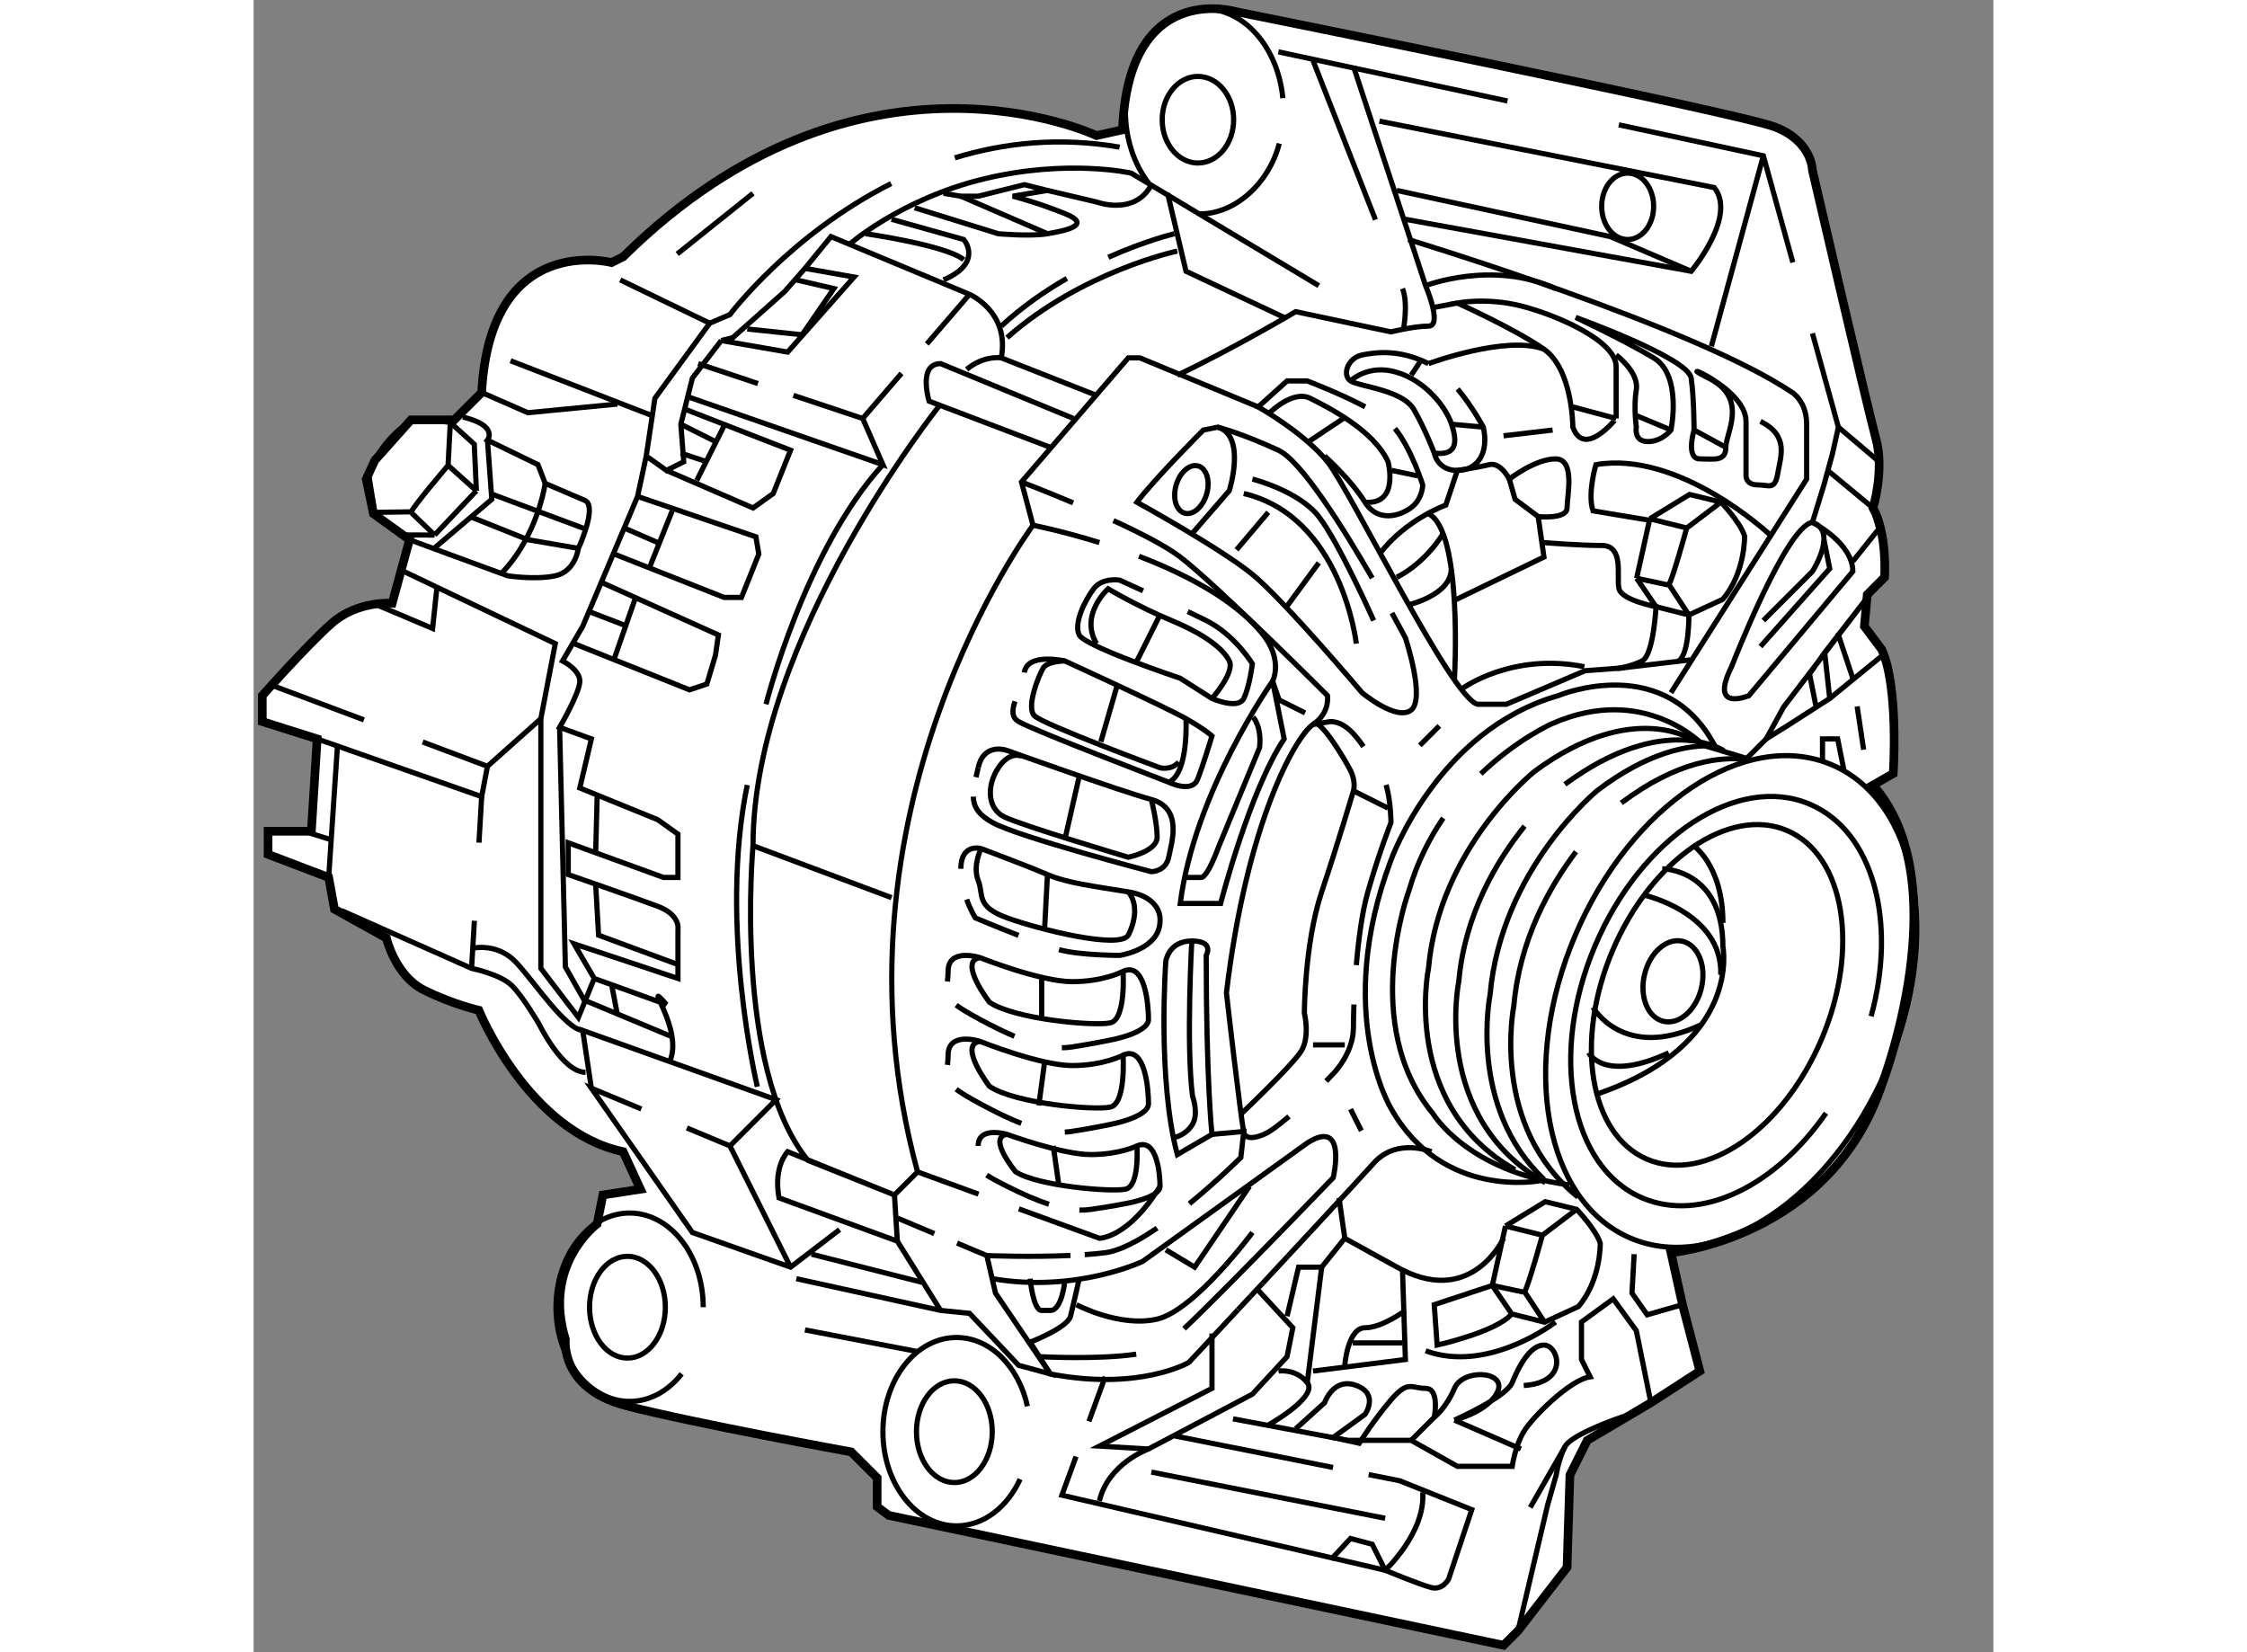 <?xml version="1.0" encoding="utf-8"?>
<!-- Generator: Adobe Illustrator 15.1.0, SVG Export Plug-In . SVG Version: 6.00 Build 0)  -->
<!DOCTYPE svg PUBLIC "-//W3C//DTD SVG 1.1//EN" "http://www.w3.org/Graphics/SVG/1.1/DTD/svg11.dtd">
<svg version="1.1" xmlns="http://www.w3.org/2000/svg" xmlns:xlink="http://www.w3.org/1999/xlink" x="0px" y="0px" width="244.8px"
	 height="180px" viewBox="81.667 43.338 100.448 95.395" enable-background="new 0 0 244.8 180" xml:space="preserve">
	
<rect x="81.667" y="43.338" width="100.448" height="95.395" fill="#808080" stroke="none"/>
	
<g><path fill="#FFFFFF" stroke="#000000" stroke-width="0.5" d="M175.167,88.667L176.334,88c0,0,0.333-5-0.667-7.167l-1-1.333
			l0.167-1.833l1-1c0,0,0.166-2.5-0.667-4c0,0,0.667-2.167,0.167-4s-3.667-15.5-3.667-15.5s-0.001-1.667-2.167-2.5
			S138.334,44,138.334,44s-6.166-1.833-6.5,6.833l-1.5,0.333c0,0-13.667-6.5-27.334,7l-0.667,0.333c0,0-7-1.833-7.5,7.5
			l-1.583,1.583h-2.5l-2.083,2.333L88.167,71l0.417,2l2.083,1.5l-1,3.667c0,0-2-0.166-3.5,1.167s-4,4.167-4,4.167V85l3.167,1
			L85,91.333h-2.5v1.334L86,94l0.333,1.833l3,1.667c0,0,0.5,2.167,2.167,3s3.167,1.167,3.167,1.167s2.833,6.999,8.333,8.166l1,2.167
			l-2.167,0.333L101.5,114c0,0-3.166,2.334-1.833,6.667c0,0-0.333,2.833,3.5,3.833s13,2.667,13,2.667l1.5,1.5v1.666l0.667,0.5
			l35.5,7.5l0.833-0.833l2.833-3.667l0.167-5.333l1-2l3.667-2.167l2.833-1.833l-1-3.833l-0.667-3c0,0,9.167-0.834,12.167-9.667
			C175.667,106,180.167,94.333,175.167,88.667z"></path><path fill="none" stroke="#000000" stroke-width="0.3" d="M129.343,113.206c0.228,0.005,0.445-0.009,0.657-0.039
			c1.167-0.167,2-0.334,2-0.334s2-0.334,2-1s-0.166-2.833-1.333-2.333c0,0-1.001,0.5-2.667,0.5s-4.833-1.167-4.833-1.167
			s-1.667-0.5-1.667,0.667"></path><path fill="none" stroke="#000000" stroke-width="0.3" d="M123.99,111.187c0.264,0.173,0.641,0.379,1.177,0.646
			c0.954,0.478,1.741,0.815,2.418,1.036"></path><path fill="none" stroke="#000000" stroke-width="0.3" d="M132.667,109.5c0,0,0.166,2.333-0.667,2.5s-5-0.167-6.333-1
			c0,0-1.667-2.001-0.5-2.167"></path><path fill="none" stroke="#000000" stroke-width="0.3" d="M128.5,108.702c0.146-0.007,0.287-0.021,0.427-0.043
			c1.285-0.2,2.203-0.4,2.203-0.4s2.204-0.401,2.204-1.2s-0.183-3.397-1.469-2.798c0,0-1.104,0.6-2.938,0.6
			c-1.836,0-5.326-1.399-5.326-1.399s-1.837-0.6-1.837,0.8c0,0.218-0.018,0.401-0.038,0.562"></path><path fill="none" stroke="#000000" stroke-width="0.3" d="M122.229,106.228c0.292,0.219,0.729,0.481,1.372,0.831
			c0.925,0.503,1.706,0.877,2.388,1.141"></path><path fill="none" stroke="#000000" stroke-width="0.3" d="M131.865,104.261c0,0,0.183,2.798-0.735,2.998
			c-0.918,0.201-5.509-0.2-6.978-1.199c0,0-1.837-2.399-0.552-2.599"></path><path fill="none" stroke="#000000" stroke-width="0.3" d="M128.333,103.834c0.204-0.002,0.401-0.019,0.594-0.049
			c1.285-0.199,2.203-0.396,2.203-0.396s2.204-0.399,2.204-1.192s-0.183-3.371-1.469-2.776c0,0-1.104,0.596-2.938,0.596
			c-1.836,0-5.326-1.389-5.326-1.389s-1.837-0.595-1.837,0.793c0,0.229-0.02,0.421-0.042,0.587"></path><path fill="none" stroke="#000000" stroke-width="0.3" d="M122.229,101.372c0.292,0.217,0.729,0.478,1.371,0.824
			c0.751,0.406,1.409,0.728,1.995,0.975"></path><path fill="none" stroke="#000000" stroke-width="0.3" d="M131.865,99.42c0,0,0.183,2.776-0.735,2.976
			c-0.918,0.2-5.509-0.199-6.978-1.19c0,0-1.837-2.381-0.552-2.578"></path><path fill="none" stroke="#000000" stroke-width="0.3" d="M128.167,98.167c1.167,0.333,3.5,0.333,3.5,0.333s2.333-0.333,2.333-2
			c0,0,0.167-1.334-1.833-1.667s-3.501-0.5-4.667-1s-3.833-1.5-3.833-1.5S122.5,92,122.5,93.5"></path><path fill="none" stroke="#000000" stroke-width="0.3" d="M122.836,95.269c0.232,0.64,0.498,1.064,0.498,1.064
			s1.196,0.51,2.496,1.013"></path><path fill="none" stroke="#000000" stroke-width="0.3" d="M123.667,92.333c0,0-0.501,1.001-0.167,1.834s-0.166,1.499,1.667,2.166
			s6.5,1.833,7,1c0,0,0.833-1.5,0-2.5"></path><path fill="none" stroke="#000000" stroke-width="0.3" d="M123.217,89.333c0.017,0.576,0.285,1.039,1.117,1.501
			c1.5,0.833,9.166,2.833,9.166,2.833s0.833-0.001,1-0.834s0.833-2.833-1-3.333s-8.333-2.833-8.333-2.833s-1.334-0.5-1.667,1"></path><path fill="none" stroke="#000000" stroke-width="0.3" d="M123.5,87.667c-0.043,0.192-0.086,0.374-0.125,0.546"></path><path fill="none" stroke="#000000" stroke-width="0.3" d="M126,87c0,0-0.666-0.333-1.333,0.667S124,90,125,90.5
			s7.167,2.333,7.167,2.333s1.667-0.333,1.667-1.166c0-0.833-0.334-2.167-0.334-2.167"></path><path fill="none" stroke="#000000" stroke-width="0.3" d="M125.625,83.833c-0.166,0.5-0.208,0.917,0.209,1.167
			c0.833,0.5,8.666,3.5,8.666,3.5s1.334,0.667,1.667-0.167s0.833-2.5,0.833-2.5s-0.334-0.333-1.5-1s-7-3.333-7-3.333
			s-2.166-0.5-2.333,0.667"></path><path fill="none" stroke="#000000" stroke-width="0.3" d="M133.021,77.449c-0.785-0.359-1.354-0.616-1.354-0.616s-1-0.167-1.5,0.5
			s-1.166,2-0.833,2.667s5.833,2.5,5.833,2.5L137,83.667c0,0,1.501,0.667,1.834,0s0.5-2,0.5-2s-1-1.667-2.667-2.5
			c-0.31-0.155-0.676-0.332-1.068-0.519"></path><path fill="none" stroke="#000000" stroke-width="0.3" d="M137,83.667c0,0,1.333-1.5,1-2.167s-1.333-1.5-3.333-2.333
			S131,77.333,131,77.333s-1.666,1.5-0.666,3.167"></path><path fill="none" stroke="#000000" stroke-width="0.3" d="M125.849,113.135l4.651,1.698c0,0,1.666,0,3.5-3"></path><path fill="none" stroke="#000000" stroke-width="0.3" d="M139.667,66.833L132.834,64h-0.667L126,71.167l0.667,2.5
			c0,0-12.334,16.5-6.667,37.333l3.52,1.285"></path><path fill="none" stroke="#000000" stroke-width="0.3" d="M140.334,67.167c0,0,1.333-1.333,2.333-0.833s3.667,1.833,4.5,3.667
			c0,0,0.667,2.5-1.333,2.333"></path><path fill="none" stroke="#000000" stroke-width="0.3" d="M149.5,64.333c-1.666-0.833-3-0.667-3.833-0.5S144.5,65,145,65.333
			s3,0.5,3.667,1.667s1.167,2.5,1.167,2.5s0.166,1,1.333,1s1.833-1,1.5-2.5c0,0-0.61-1.152-1.484-2.203"></path><path fill="none" stroke="#000000" stroke-width="0.3" d="M157.834,68c0,0,0-3.333-1.667-4.5s-5-2.667-5-2.667
			s1.667-0.333,3.667,0.167s5.5,2,5.5,3.5s0,3,0,3S158.501,69.833,157.834,68z"></path><path fill="none" stroke="#000000" stroke-width="0.3" d="M145,65.333c0,0,1-1,2.667-0.5s2.834,2,3.167,3s0.334,1.833-1,1.667"></path><path fill="none" stroke="#000000" stroke-width="0.3" d="M160.334,63.833c0,0,1.332,1,1.166,2s0,2.167,0,2.167
			s-0.166,0.833,0.667,0.833s1.333-0.667,1.333-0.667s0.666-3.167-1-4.167s-4.5-2.333-4.5-2.333s6.5,2.333,6.667,3.5
			s0.167,3,0.167,3s-0.5,1.667,0.333,1.667s1.5,0.166,1.5-0.667s1.333-2.833-1-4s2.167,0.5,2.167,2.5s0,3.167,0,3.167
			s-0.001,0.5,0.666,0.5s1,0.333,1.167-0.667s0.667-2.167-1-3"></path><path fill="none" stroke="#000000" stroke-width="0.3" d="M148.334,57.167c0,0,16.499,5,22.166,8.833c0,0,0.834,0.5,0.834,1.833
			s0,3.167,0,3.167L163.5,83.333"></path><path fill="none" stroke="#000000" stroke-width="0.3" d="M148.167,56l16.5,3c0,0,2.666-3.167,1.333-4.833l-19.333-3.833"></path><path fill="none" stroke="#000000" stroke-width="0.3" d="M145.167,47.167l4.167,12.667c0,0,0.999,2.333,0.166,2.333
			s-2.166,0.333-2.166,0.333l-5.5-1.167c0,0-3.668,2.167-6.834,3.667"></path><path fill="none" stroke="#000000" stroke-width="0.3" d="M149.334,59.833c0,0,3.834-1.5,7.5,0.167"></path><polyline fill="none" stroke="#000000" stroke-width="0.3" points="147.667,54.333 160,57 164.667,59 		"></polyline><path fill="none" stroke="#000000" stroke-width="0.3" d="M171.67,62.586L173.167,68l-0.333,1.5l-0.5,1.833l-0.667,2.167
			c1.5,0.5,0,2.833,0,2.833l-2.833,2.833"></path><polyline fill="none" stroke="#000000" stroke-width="0.3" points="160.49,50.545 168.834,52.333 170.537,58.49 		"></polyline><line fill="none" stroke="#000000" stroke-width="0.3" x1="140.834" y1="46.333" x2="154.061" y2="49.168"></line><path fill="none" stroke="#000000" stroke-width="0.3" d="M146.437,56.023c-1.524-3.887-3.603-9.19-3.603-9.19"></path><path fill="none" stroke="#000000" stroke-width="0.3" d="M148.063,62.313c0,0,0.271-1.479-0.063-2.313"></path><path fill="none" stroke="#000000" stroke-width="0.3" d="M143.167,59.833l-10.833-6.5c0,0-3.667-0.834-8.5,0.333
			C119,54.833,116,57.5,116,57.5"></path><path fill="none" stroke="#000000" stroke-width="0.3" d="M121.333,66.667c0,0-10.833,13.5-10.833,25.5l8,3"></path><path fill="none" stroke="#000000" stroke-width="0.3" d="M127.667,69.167l-7-2.667c0,0-0.667-2.167,0.667-2.167L129,67.5"></path><path fill="none" stroke="#000000" stroke-width="0.3" d="M130.334,66.167l-5.5-2.167c0,0-1-0.167-2,0.667"></path><path fill="none" stroke="#000000" stroke-width="0.3" d="M135,57.833c0,0-5.5,1.167-9.833,5"></path><polyline fill="none" stroke="#000000" stroke-width="0.3" points="134.438,54.5 135.5,59 141.167,61.667 		"></polyline><path fill="none" stroke="#000000" stroke-width="0.3" d="M145.745,86.445c-0.508-0.745-1.121-1.445-1.911-1.445l-1,0.167
			c0.334-0.5,1.833,2,2.166,2.667S145.167,89,145.167,89s-0.833,2.833-1.833,5.833s-1,7-1,7s0.333,1.334-0.167,2.167
			s-3.5,3.667-3.5,3.667"></path><path fill="none" stroke="#000000" stroke-width="0.3" d="M145.334,99.063c0.124-1.479,0.332-3.063,0.666-4.229
			c0.667-2.333,1.334-4,1.334-4s0-1.219-0.281-2.18"></path><path fill="none" stroke="#000000" stroke-width="0.3" d="M143.592,105.757c0.253-0.259,0.408-0.424,0.408-0.424
			s1.167-1.166,1.167-2.666c0-0.335,0.008-0.795,0.028-1.333"></path><path fill="none" stroke="#000000" stroke-width="0.3" d="M131.308,73.394c1.551,0.714,3.046,1.48,3.859,2.106
			c2.167,1.667,8.5,8,8.5,8s0.167,1-0.833,1.667s-3.833,5.667-5,15.5c0,0,0.834,7.334,1,8c0,0-0.001,0.666,1.166,0.166
			c0.365-0.156,0.893-0.558,1.446-1.035"></path><path fill="none" stroke="#000000" stroke-width="0.3" d="M126,71.167c0,0,1.316,0.501,2.983,1.205"></path><path fill="none" stroke="#000000" stroke-width="0.3" d="M146.253,76.716c-1.699-2.938-4.107-6.777-5.419-7.382
			c-2.167-1-3.5-1.333-3.5-1.333l-0.834,0.167c0,0-2.833,2.834-3.833,4.167c0,0,4.834,2.667,6.667,4.167s6.333,6.833,6.333,6.833
			s1.999,1.667,2.833,1s-0.333-4.167-0.333-4.167s-0.297-0.565-0.778-1.438"></path><path fill="none" stroke="#000000" stroke-width="0.3" d="M169.188,74.188c0,0-5.188-4.854-10.021-4.021
			c0,0-0.501,1.667-0.167,2.667l3.25,0.542"></path><path fill="none" stroke="#000000" stroke-width="0.3" d="M153.946,114.127l2.294-1.406l1.813,0.441c0,0,1.097,1.133,1.365,1.953
			c0,0,0.048,2.125-1.261,3.66l-1.955,0.904l-1.898-0.479l-1.121-1.643"></path><path fill="none" stroke="#000000" stroke-width="0.3" d="M158.054,113.162l-1.976,1.496c0,0-0.828,2.998-1.031,3.26l1.156,1.762"></path><line fill="none" stroke="#000000" stroke-width="0.3" x1="153.946" y1="114.127" x2="156.078" y2="114.658"></line><line fill="none" stroke="#000000" stroke-width="0.3" x1="153.184" y1="117.559" x2="153.946" y2="114.127"></line><path fill="none" stroke="#000000" stroke-width="0.3" d="M154.98,117.939l-1.797-0.381l-3.35,1.108L150,121
			c0,0,3.442-0.765,4.305-1.799"></path><path fill="none" stroke="#000000" stroke-width="0.3" d="M162.279,73.294l2.294-1.406l1.813,0.441c0,0,1.097,1.133,1.365,1.953
			c0,0,0.048,2.125-1.261,3.66l-1.955,0.904l-1.898-0.479l-1.121-1.643"></path><path fill="none" stroke="#000000" stroke-width="0.3" d="M166.387,72.329l-1.976,1.496c0,0-0.828,2.998-1.031,3.26l1.156,1.762
			c0,0,0.026,2.278-0.599,2.653"></path><line fill="none" stroke="#000000" stroke-width="0.3" x1="162.279" y1="73.294" x2="164.411" y2="73.825"></line><line fill="none" stroke="#000000" stroke-width="0.3" x1="161.517" y1="76.726" x2="162.279" y2="73.294"></line><line fill="none" stroke="#000000" stroke-width="0.3" x1="163.313" y1="77.106" x2="161.517" y2="76.726"></line><path fill="none" stroke="#000000" stroke-width="0.3" d="M151,78l5.167-2.5l-0.333-2.333c0,0,1.666,0.167,1.666-0.5
			s0.501-2.833-0.666-2.833S154.167,71,154.167,71s-0.501-1-1.167-0.833s-1.833,0.333-1.833,0.333l-0.667,2
			c0,0-2.333,0.833-3.833,2.833"></path><polyline fill="none" stroke="#000000" stroke-width="0.3" points="155.834,73.167 154.5,72.167 154.167,71 		"></polyline><line fill="none" stroke="#000000" stroke-width="0.3" x1="153.834" y1="68.5" x2="156.667" y2="68.167"></line><path fill="none" stroke="#000000" stroke-width="0.3" d="M149.5,64.333c0,0,4.5-1.667,6.667-0.833"></path><path fill="none" stroke="#000000" stroke-width="0.3" d="M135.834,74.167l2.166-2.5c0,0,1.001-3.167-0.666-3.667"></path><path fill="none" stroke="#000000" stroke-width="0.3" d="M145.334,80.5c0,0-0.833-7.333-6.5-8.667"></path><line fill="none" stroke="#000000" stroke-width="0.3" x1="141.334" y1="78.333" x2="143.167" y2="75.833"></line><ellipse transform="matrix(-0.961 -0.278 0.278 -0.961 246.527 178.181)" fill="none" stroke="#000000" stroke-width="0.3" cx="135.917" cy="71.583" rx="0.917" ry="1.417"></ellipse><ellipse fill="none" stroke="#000000" stroke-width="0.3" cx="161" cy="55.25" rx="1.5" ry="1.917"></ellipse><path fill="none" stroke="#000000" stroke-width="0.3" d="M140.5,82.667c0,0-4.5,6.333-5.333,12.833h2.333
			c0,0,1.667-6.5,3.667-9.5L140.5,82.667z"></path><path fill="none" stroke="#000000" stroke-width="0.3" d="M151,82.563c0,0,0.5-8.563-1.5-9.563"></path><path fill="none" stroke="#000000" stroke-width="0.3" d="M151.5,83.063c0,0,2.833-2.062,7-1.229"></path><path fill="none" stroke="#000000" stroke-width="0.3" d="M167,81.833c0,0,3.167-8.167,4.667-8.333c0,0,2.333,1.167,2.333,2.833
			l-6,7.167C168,83.5,165.666,84.5,167,81.833z"></path><line fill="none" stroke="#000000" stroke-width="0.3" x1="165.834" y1="63.333" x2="168.834" y2="52.333"></line><path fill="none" stroke="#000000" stroke-width="0.3" d="M164.625,81.438l-4.25,0.5c0,0,0.793-0.104,1.459-0.438
			s0.804-3.132,0.804-3.132S160.666,78,160.5,77.333s0.333-2.5-1-2.5s-3.333-0.167-3.333-0.167"></path><path fill="none" stroke="#000000" stroke-width="0.3" d="M140.965,114.465c1.693-1.736,3.035-3.132,3.035-3.132s0.833-3.5-1.5-2
			l-9.5,6.834c0,0-3.833,1.834-8.666,1"></path><path fill="none" stroke="#000000" stroke-width="0.3" d="M135.389,120.056c1.39-1.322,3.699-3.666,5.576-5.591"></path><path fill="none" stroke="#000000" stroke-width="0.3" d="M127,121.667c0,0,3.376,0.188,5.626-0.141"></path><path fill="none" stroke="#000000" stroke-width="0.3" d="M113,117.167l8.333,1.833l1.667,0.167l2.834,3l1.833,0.5l-1.167-1.834
			c0,0,2.168-0.834,2.334-1.5s0.5-2.166,0.5-2.166"></path><line fill="none" stroke="#000000" stroke-width="0.3" x1="122.28" y1="115.111" x2="124" y2="115.833"></line><line fill="none" stroke="#000000" stroke-width="0.3" x1="118.833" y1="113.667" x2="120.967" y2="114.562"></line><path fill="none" stroke="#000000" stroke-width="0.3" d="M110.5,92.167c0,0-1.166,12.832,3.167,18.166l5,2l-6.167-2.5
			c0,0-0.833,0.834-0.5,2.667l6.833,2.5l2.5,4"></path><polyline fill="none" stroke="#000000" stroke-width="0.3" points="101.167,106.167 100.667,102.833 105.687,104.631 
			111.833,106.833 109.167,109.5 		"></polyline><polyline fill="none" stroke="#000000" stroke-width="0.3" points="104.052,107.369 101.167,106.167 107,114.5 112.667,116.5 
			115.5,114.333 		"></polyline><polyline fill="none" stroke="#000000" stroke-width="0.3" points="112.667,116.5 109.167,109.5 106.68,108.464 		"></polyline><path fill="none" stroke="#000000" stroke-width="0.3" d="M122.152,52.451c2.816-0.863,6.015-1.222,9.515-0.617"></path><path fill="none" stroke="#000000" stroke-width="0.3" d="M105.687,104.631c0.854-1.869-1.687-4.964-0.187-3.298l-4.167-1.5
			l-1.167-2l6,2V97c0,0,0.166-0.833-1.167-1.333s-5.167-1.834-5.167-1.834V92l5.5,2h0.833v-2.5L105,90.667l-4.5-1.833L101.167,86
			l-1.833-0.667c0,0,1.167-2,1.167-2.667s-1-1.167-1-1.167l1.167-2l3.167-7.5l0.5-2.333l0.5-3.333L108,62l1.167-0.5
			c0,0,3.46-4.614,9.309-7.563"></path><line fill="none" stroke="#000000" stroke-width="0.3" x1="120.535" y1="63.198" x2="123" y2="60.333"></line><polyline fill="none" stroke="#000000" stroke-width="0.3" points="112.832,66.166 116.833,67.5 119.075,64.895 		"></polyline><line fill="none" stroke="#000000" stroke-width="0.3" x1="107.333" y1="64.333" x2="110.785" y2="65.484"></line><polyline fill="none" stroke="#000000" stroke-width="0.3" points="106.75,66.25 118,70.167 116.833,67.5 		"></polyline><line fill="none" stroke="#000000" stroke-width="0.3" x1="102.833" y1="59.5" x2="108" y2="62"></line><line fill="none" stroke="#000000" stroke-width="0.3" x1="96.5" y1="64.167" x2="104.667" y2="67.333"></line><path fill="none" stroke="#000000" stroke-width="0.3" d="M113.5,58.833l-1.167,1.333l-3,2.667L108.667,63l3.833,0.667
			l3.833-4.333L113.5,58.833L115,57l8,3.333c0,0,2.334,1,1.834,3.667"></path><polyline fill="none" stroke="#000000" stroke-width="0.3" points="104.333,69.667 105.5,70.5 106.5,70 106.333,67.833 
			107,65.167 108.667,63 		"></polyline><path fill="none" stroke="#000000" stroke-width="0.3" d="M119.833,55.333l4.833,1.5c0,0,1.833,0.167,2.833,0s2.666-0.5,1-1.167
			s-3-1-3-1l2-0.333L126.167,54l-2.667,0.667h-1l-1-0.167"></path><line fill="none" stroke="#000000" stroke-width="0.3" x1="134" y1="78.833" x2="132.667" y2="81.5"></line><line fill="none" stroke="#000000" stroke-width="0.3" x1="131.5" y1="83" x2="130.583" y2="86.167"></line><path fill="none" stroke="#000000" stroke-width="0.3" d="M135.5,84.833c0,0,0.166,3.167-1,3.667"></path><line fill="none" stroke="#000000" stroke-width="0.3" x1="129.334" y1="88.167" x2="128.5" y2="91.833"></line><line fill="none" stroke="#000000" stroke-width="0.3" x1="127.5" y1="93.833" x2="127.334" y2="97"></line><line fill="none" stroke="#000000" stroke-width="0.3" x1="127.167" y1="99.667" x2="127.167" y2="102.167"></line><line fill="none" stroke="#000000" stroke-width="0.3" x1="127.334" y1="104.667" x2="127" y2="107.167"></line><line fill="none" stroke="#000000" stroke-width="0.3" x1="127.834" y1="109.5" x2="128.167" y2="111.833"></line><path fill="none" stroke="#000000" stroke-width="0.3" d="M136.667,98.5c0,0,0.501-0.833-0.833-0.833s-1.5,1.166-1.5,1.166
			S133.833,105.667,135,110l2-1.167C137,108.833,136.667,105.833,136.667,98.5z"></path><polyline fill="none" stroke="#000000" stroke-width="0.3" points="139.167,111.833 136,116.5 134.334,115.5 		"></polyline><path fill="none" stroke="#000000" stroke-width="0.3" d="M138.495,115.559c0.514-0.62,0.839-1.059,0.839-1.059"></path><path fill="none" stroke="#000000" stroke-width="0.3" d="M137.785,116.386c0.262-0.294,0.501-0.575,0.71-0.827"></path><path fill="none" stroke="#000000" stroke-width="0.3" d="M137.396,116.813c0.134-0.144,0.264-0.286,0.389-0.427"></path><path fill="none" stroke="#000000" stroke-width="0.3" d="M129.167,118.667c0,0,2.501,1.333,4.667,0.833
			c1.083-0.25,2.458-1.5,3.563-2.688"></path><path fill="none" stroke="#000000" stroke-width="0.3" d="M129.15,127.437l-0.816,2.23L147,134c0,0,2.334-2.167,2.167-4.5"></path><line fill="none" stroke="#000000" stroke-width="0.3" x1="130.834" y1="122.833" x2="129.893" y2="125.405"></line><path fill="none" stroke="#000000" stroke-width="0.3" d="M138.213,125.259l6.621,1.241h3.666l2.667,1.5h1.667h1.5
			c0,0,0.166-1.167,0.666-2s2.668-3.001,3.834-3.167l-0.5-1v-2.166l1.833-1.334l1.333,1.834l0.875,4.333"></path><polyline fill="none" stroke="#000000" stroke-width="0.3" points="100.167,80.5 106.833,83.167 107.833,82.833 108.333,81.167 
			108.5,80 101.833,77 		"></polyline><polyline fill="none" stroke="#000000" stroke-width="0.3" points="102.5,75.333 108.833,77.833 109.833,77.833 110.833,75.333 
			110.667,74.333 103.833,72 		"></polyline><polyline fill="none" stroke="#000000" stroke-width="0.3" points="105.5,70.5 110.5,72.667 111.667,71.833 112.667,69.333 
			106.667,67 		"></polyline><polyline fill="none" stroke="#000000" stroke-width="0.3" points="113,59.5 115.167,60 113.333,62.667 110.167,62.333 		"></polyline><path fill="none" stroke="#000000" stroke-width="0.3" d="M118.5,56l4.167,1.167c0,0,1.166,1.333-1.167,2.333"></path><path fill="none" stroke="#000000" stroke-width="0.3" d="M127.5,54.333L130.334,55c0,0,2.104,0.792,3.104-0.875"></path><line fill="none" stroke="#000000" stroke-width="0.3" x1="127.5" y1="56.833" x2="122.5" y2="54.667"></line><path fill="none" stroke="#000000" stroke-width="0.3" d="M117,56.833c0,0,4.667,0.667,5.667,1.5"></path><line fill="none" stroke="#000000" stroke-width="0.3" x1="150.834" y1="67.833" x2="152.667" y2="68"></line><path fill="none" stroke="#000000" stroke-width="0.3" d="M139.334,71c0,0,2.666,0.667,3.833,2.167s3.167,6,3.167,6"></path><path fill="none" stroke="#000000" stroke-width="0.3" d="M148.375,78.25c0,0,2.438-0.563,2.438-2.063"></path><path fill="none" stroke="#000000" stroke-width="0.3" d="M147.667,76.667c0,0,1.501-0.667,2.667-2.5"></path><path fill="none" stroke="#000000" stroke-width="0.3" d="M139.667,117.833l2,2.167l-0.333,1.667l-2,2.166l-6,3.167
			c0,0-2.334,0.833-2.834,3"></path><polyline fill="none" stroke="#000000" stroke-width="0.3" points="137,120.333 137,123.5 130.5,126.833 133.334,127 		"></polyline><line fill="none" stroke="#000000" stroke-width="0.3" x1="133.5" y1="128.333" x2="147" y2="131"></line><path fill="none" stroke="#000000" stroke-width="0.3" d="M148.5,126.5l1.334-1.333c0,0,0.334-1.667-0.5-1.667s-1-0.499-2,0.667
			s-1.834,2.5-1.834,2.5l-1.5-0.334l1.834-1.333c0,0,0.834-1.167-0.5-1.667s-1.834,1-1.834,1l-1.666,1.5"></path><path fill="none" stroke="#000000" stroke-width="0.3" d="M140.167,125.667c0,0,2.999-1.666,2.333-2.5s-1.666-0.667-1.666-0.667"></path><path fill="none" stroke="#000000" stroke-width="0.3" d="M149.834,125.167c0,0,0.666-0.5,1.166-1.667s3-0.999,2.5,0.167
			s-2.5,1.666-2.5,1.666s3.001-1.332,3.334-2.166c0.031-0.078,0.065-0.16,0.103-0.245c0.356-0.826,0.976-1.922,1.73-1.922
			c0.833,0,1.499,2.166-1.167,2.333"></path><line fill="none" stroke="#000000" stroke-width="0.3" x1="154.834" y1="127" x2="151" y2="125.333"></line><path fill="none" stroke="#000000" stroke-width="0.3" d="M153.834,114.833c0,0-1.768,3.873-5.834,1.834
			c-0.333-0.167-3.333-1.834-3.333-1.834l-1.333,1.667H142l-0.666,2.833"></path><line fill="none" stroke="#000000" stroke-width="0.3" x1="142.5" y1="123.167" x2="143.334" y2="116.5"></line><polyline fill="none" stroke="#000000" stroke-width="0.3" points="148,116.667 148.167,121.833 142.834,122.5 		"></polyline><path fill="none" stroke="#000000" stroke-width="0.3" d="M156.834,119.667c0,0-3.583,2.803-7.134,1.784
			c-0.122-0.035-0.244-0.074-0.366-0.118"></path><path fill="none" stroke="#000000" stroke-width="0.3" d="M148.167,119c0,0-1.333,1-2.333,1s-1.167,2.167-1.167,2.167"></path><line fill="none" stroke="#000000" stroke-width="0.3" x1="143.989" y1="128.067" x2="134.875" y2="126.25"></line><path fill="none" stroke="#000000" stroke-width="0.3" d="M143.875,133.375l1.125-1.208l1.25,0.333L147,134c0,0,2,0.833,2.667,1
			s1-0.5,1-0.5l1.333-4l-4.166-1.667l-1.788-0.355"></path><path fill="none" stroke="#000000" stroke-width="0.3" d="M126.5,117.167c0,0,0.167,1.833,0.667,1.833s-0.167,0,0.5,0
			s0.833-1.667,0.833-1.667"></path><line fill="none" stroke="#000000" stroke-width="0.3" x1="144.667" y1="114.833" x2="144.334" y2="112.5"></line><path fill="none" stroke="#000000" stroke-width="0.3" d="M156,111.5c0,0-5.666,1.166-8.666-4.167c0,0-3.333-5.499,0-14.333
			c0,0,2.666-7.5,9.666-9.5c0,0,6.334-2.667,9.167,3.167"></path><polyline fill="none" stroke="#000000" stroke-width="0.3" points="168.667,80.667 172.667,76.167 172.334,74.5 		"></polyline><line fill="none" stroke="#000000" stroke-width="0.3" x1="157.834" y1="66.833" x2="160.334" y2="67.5"></line><line fill="none" stroke="#000000" stroke-width="0.3" x1="161.5" y1="67.333" x2="163.5" y2="68.167"></line><line fill="none" stroke="#000000" stroke-width="0.3" x1="164.834" y1="68.167" x2="166.667" y2="69.167"></line><path fill="none" stroke="#000000" stroke-width="0.3" d="M128.62,59.413c-1.265,0.729-2.577,1.638-3.786,2.753"></path><path fill="none" stroke="#000000" stroke-width="0.3" d="M134.834,56.833c0,0-1.636,0.385-3.821,1.361"></path><polyline fill="none" stroke="#000000" stroke-width="0.3" points="94.833,66 97.5,67.167 102.667,66.667 		"></polyline><path fill="none" stroke="#000000" stroke-width="0.3" d="M94.529,71.675l-0.123-2.688l-1.383-1.253c0,0-1.553-0.273-2.383-0.035
			c0,0-1.786,1.152-2.323,3.097l0.348,2.125l1.461,1.303l1.988,0.007"></path><path fill="none" stroke="#000000" stroke-width="0.3" d="M93.023,67.733l-0.13,2.475c0,0-2.017,2.367-2.12,2.682l-2.107,0.031"></path><line fill="none" stroke="#000000" stroke-width="0.3" x1="94.529" y1="71.675" x2="92.893" y2="70.208"></line><line fill="none" stroke="#000000" stroke-width="0.3" x1="92.115" y1="74.231" x2="94.529" y2="71.675"></line><line fill="none" stroke="#000000" stroke-width="0.3" x1="90.792" y1="72.958" x2="92.115" y2="74.231"></line><path fill="none" stroke="#000000" stroke-width="0.3" d="M90.667,74.5l5.667,2.083c0,0,1.583,0.25,2.75,0S100.417,75,100.417,75
			s1.084-2.333,0.417-2.75l-2.333-1l-0.417-1.083l-2.917-1.417c0,0,0.667-0.833-1.417-1.333"></path><line fill="none" stroke="#000000" stroke-width="0.3" x1="108.833" y1="67.917" x2="107.25" y2="71.083"></line><line fill="none" stroke="#000000" stroke-width="0.3" x1="105.833" y1="72.833" x2="104.5" y2="76.167"></line><line fill="none" stroke="#000000" stroke-width="0.3" x1="103.75" y1="77.75" x2="102.5" y2="81.333"></line><path fill="none" stroke="#000000" stroke-width="0.3" d="M98.5,71.25c0,0-0.417,3-2.5,5.167"></path><polyline fill="none" stroke="#000000" stroke-width="0.3" points="95.167,68.75 95.417,72.167 92.083,75 		"></polyline><line fill="none" stroke="#000000" stroke-width="0.3" x1="100.917" y1="73.917" x2="95.333" y2="71.833"></line><polyline fill="none" stroke="#000000" stroke-width="0.3" points="94.167,73.167 97.5,74.5 100.417,75 		"></polyline><polyline fill="none" stroke="#000000" stroke-width="0.3" points="91.428,86.179 95.167,87.583 98.25,84.833 99.083,80.5 
			90.167,76.25 		"></polyline><line fill="none" stroke="#000000" stroke-width="0.3" x1="82.75" y1="82.917" x2="88.036" y2="84.903"></line><polyline fill="none" stroke="#000000" stroke-width="0.3" points="85.333,86 94.833,89.333 95.167,87.583 		"></polyline><line fill="none" stroke="#000000" stroke-width="0.3" x1="86" y1="94" x2="86.5" y2="86.5"></line><line fill="none" stroke="#000000" stroke-width="0.3" x1="84.583" y1="91.333" x2="86.167" y2="91.833"></line><path fill="none" stroke="#000000" stroke-width="0.3" d="M86.75,95.917l7.5,3.333c0,0,1.667,0.333,2.333,1s1.583,2.25,1.583,2.25
			s1.334,2.75,2.667,2.75"></path><line fill="none" stroke="#000000" stroke-width="0.3" x1="94.412" y1="96.5" x2="94.25" y2="99.25"></line><line fill="none" stroke="#000000" stroke-width="0.3" x1="94.833" y1="89.333" x2="94.677" y2="91.99"></line><polyline fill="none" stroke="#000000" stroke-width="0.3" points="98.25,84.833 98.25,99.25 100.417,102.083 101.333,99.833 		
			"></polyline><polyline fill="none" stroke="#000000" stroke-width="0.3" points="99.333,85.333 99.667,99.167 100.75,101.083 105.75,103.167 		
			"></polyline><line fill="none" stroke="#000000" stroke-width="0.3" x1="101.5" y1="89.333" x2="101.417" y2="92.5"></line><polyline fill="none" stroke="#000000" stroke-width="0.3" points="101.417,94.417 101.583,97.333 106.083,99 		"></polyline><line fill="none" stroke="#000000" stroke-width="0.3" x1="102.333" y1="100.167" x2="102.667" y2="101.917"></line><path fill="none" stroke="#000000" stroke-width="0.3" d="M94.333,98.083c0,0,1.417-0.332,2.5,0.834s2.834,3.832,3.833,3.916"></path><line fill="none" stroke="#000000" stroke-width="0.3" x1="101.083" y1="78.667" x2="103.25" y2="79.5"></line><line fill="none" stroke="#000000" stroke-width="0.3" x1="103.083" y1="73.833" x2="105" y2="74.667"></line><line fill="none" stroke="#000000" stroke-width="0.3" x1="106.333" y1="69.5" x2="107.833" y2="70"></line><line fill="none" stroke="#000000" stroke-width="0.3" x1="106.333" y1="67.833" x2="108.333" y2="68.833"></line><path fill="none" stroke="#000000" stroke-width="0.3" d="M110.75,106.083c0,0-2.25-9.333-0.583-17.417"></path><path fill="none" stroke="#000000" stroke-width="0.3" d="M111.25,84c0,0,2.25-8.917,6.75-13.833"></path><path fill="none" stroke="#000000" stroke-width="0.3" d="M128.5,81.5c0,0-1,0-1.25,0.417s-1,2.25-0.5,2.75s7.25,3,7.25,3
			s0.666,0.167,1.083-0.333"></path><line fill="none" stroke="#000000" stroke-width="0.3" x1="142.583" y1="68.833" x2="144.583" y2="67.5"></line><line fill="none" stroke="#000000" stroke-width="0.3" x1="151.167" y1="60.833" x2="149.833" y2="61.083"></line><line fill="none" stroke="#000000" stroke-width="0.3" x1="140.25" y1="72.917" x2="138.417" y2="75.083"></line><ellipse fill="none" stroke="#000000" stroke-width="0.3" cx="136.188" cy="50.25" rx="2.063" ry="2.5"></ellipse><path fill="none" stroke="#000000" stroke-width="0.3" d="M140.886,51.626c-0.61,2.325-2.565,4.061-4.573,4.061"></path><path fill="none" stroke="#000000" stroke-width="0.3" d="M133.336,53.9c-0.825-1.065-1.336-2.537-1.336-4.163
			c0-3.251,2.043-5.887,4.563-5.887c2.328,0,4.249,2.25,4.528,5.158"></path><line fill="none" stroke="#000000" stroke-width="0.3" x1="147.375" y1="70.5" x2="148.875" y2="70.813"></line><line fill="none" stroke="#000000" stroke-width="0.3" x1="148.5" y1="65" x2="149" y2="64.25"></line><path fill="none" stroke="#000000" stroke-width="0.3" d="M135.834,97.667c0,0-0.334,5.958,0.041,8.958c0,0,0.375,1,0,1.625
			s-1,0.75-1,0.75"></path><path fill="none" stroke="#000000" stroke-width="0.3" d="M139.375,84.75c0,0,0.5,0.5,0.375,1.75l-2.375,5.75
			c0,0-0.625,1.75-1,1.75s-0.875,0-0.875,0"></path><polyline fill="none" stroke="#000000" stroke-width="0.3" points="164.167,118.667 162.125,119.25 161.25,118 161.375,115.75 		
			"></polyline><ellipse transform="matrix(-0.92 -0.391 0.391 -0.92 280.977 259.462)" fill="none" stroke="#000000" stroke-width="0.3" cx="166.894" cy="101.136" rx="9.786" ry="14.854"></ellipse><path fill="none" stroke="#000000" stroke-width="0.3" d="M175.057,102.015c1.507-5.489,0.114-10.692-3.545-12.246
			c-4.177-1.773-9.723,1.882-12.388,8.16c-2.668,6.28-1.444,12.809,2.73,14.58c3.387,1.438,7.675-0.693,10.598-4.9"></path><ellipse transform="matrix(-0.92 -0.391 0.391 -0.92 279.558 258.412)" fill="none" stroke="#000000" stroke-width="0.3" cx="166.077" cy="100.756" rx="6.556" ry="10.317"></ellipse><polyline fill="none" stroke="#000000" stroke-width="0.3" points="174,75.75 175.5,73.875 175.167,72.667 172.625,70.563 		"></polyline><line fill="none" stroke="#000000" stroke-width="0.3" x1="173.167" y1="68" x2="175.375" y2="69.875"></line><line fill="none" stroke="#000000" stroke-width="0.3" x1="175.625" y1="81.25" x2="172.667" y2="83.667"></line><line fill="none" stroke="#000000" stroke-width="0.3" x1="110.5" y1="54.5" x2="106.125" y2="58"></line><polyline fill="none" stroke="#000000" stroke-width="0.3" points="118.833,115 118.667,112.333 120,111 		"></polyline><path fill="none" stroke="#000000" stroke-width="0.3" d="M107.625,118.813c0-3.003-1.903-5.438-4.25-5.438
			s-4.25,2.435-4.25,5.438s1.903,5.438,4.25,5.438c1.174,0,2.236-0.608,3.005-1.592"></path><ellipse fill="none" stroke="#000000" stroke-width="0.3" cx="103.25" cy="118.813" rx="2.188" ry="2.938"></ellipse><path fill="none" stroke="#000000" stroke-width="0.3" d="M126.344,124.532c-0.501-2.29-2.145-3.97-4.094-3.97
			c-2.347,0-4.25,2.435-4.25,5.438s1.903,5.438,4.25,5.438c1.566,0,2.934-1.083,3.672-2.696"></path><ellipse fill="none" stroke="#000000" stroke-width="0.3" cx="122.125" cy="126" rx="2.188" ry="2.938"></ellipse><line fill="none" stroke="#000000" stroke-width="0.3" x1="113.5" y1="120.125" x2="120" y2="121.375"></line><line fill="none" stroke="#000000" stroke-width="0.3" x1="113.875" y1="115.75" x2="120.25" y2="117.375"></line><path fill="none" stroke="#000000" stroke-width="0.3" d="M142.615,114.535c1.735-1.869,3.24-3.498,3.719-4.035
			c1.334-1.5,3.333-0.667,3.333-0.667"></path><path fill="none" stroke="#000000" stroke-width="0.3" d="M141.385,115.859c0.416-0.447,0.829-0.893,1.23-1.324"></path><path fill="none" stroke="#000000" stroke-width="0.3" d="M139.933,117.422c0.477-0.513,0.966-1.039,1.452-1.563"></path><path fill="none" stroke="#000000" stroke-width="0.3" d="M139.226,118.181c0.231-0.248,0.468-0.502,0.707-0.759"></path><path fill="none" stroke="#000000" stroke-width="0.3" d="M138.498,118.962c0.235-0.252,0.479-0.514,0.728-0.781"></path><path fill="none" stroke="#000000" stroke-width="0.3" d="M128.83,115.826c-2.355,0.106-4.83,0.007-4.83,0.007l0.5,2.167
			l3.167,4.667c5.167,1,8-0.667,8-0.667s1.215-1.302,2.831-3.038"></path><path fill="none" stroke="#000000" stroke-width="0.3" d="M133.832,114.243c-1.088,0.743-2.165,1.319-2.998,1.424
			c-0.37,0.046-0.77,0.083-1.182,0.112"></path><path fill="none" stroke="#000000" stroke-width="0.3" d="M137,108.833l1.834-0.166l-0.167,1.5c0,0-1.322,1.322-2.975,2.672"></path><polyline fill="none" stroke="#000000" stroke-width="0.3" points="92.25,77.25 92,79.625 88.75,78.25 		"></polyline><line fill="none" stroke="#000000" stroke-width="0.3" x1="145.125" y1="120.875" x2="148" y2="120.875"></line><path fill="none" stroke="#000000" stroke-width="0.3" d="M160.75,125.125c0,0-3,1-3.375,1.75s-0.5,1.625-0.5,1.625l-0.5,1.75
			l-1.708,7.25"></path><path fill="none" stroke="#000000" stroke-width="0.3" d="M130.498,74.664c-2.186-0.682-3.831-0.998-3.831-0.998"></path><path fill="none" stroke="#000000" stroke-width="0.3" d="M142.375,84.5l-1.5-0.75l-0.375-1.083c0,0,0.668-1.25-0.666-2.833
			c-1.637-1.942-4.445-3.381-7.05-4.378"></path><polyline fill="none" stroke="#000000" stroke-width="0.3" points="171.875,84.125 171.5,82.25 172.384,81.006 175,77.625 
			170,84.167 169,86 170.334,85.167 172.667,83.667 172.375,81 		"></polyline><path fill="none" stroke="#000000" stroke-width="0.3" d="M163,93.5c0,0,3.5,0,3.5,4.5c0,0,1.125,5.625-7.25,8.5"></path><ellipse transform="matrix(-0.973 -0.232 0.232 -0.973 299.683 235.272)" fill="none" stroke="#000000" stroke-width="0.3" cx="163.687" cy="100.001" rx="1.687" ry="2.375"></ellipse><path fill="none" stroke="#000000" stroke-width="0.3" d="M161.875,95c0,0,4.625,1,4.5,4.625"></path><path fill="none" stroke="#000000" stroke-width="0.3" d="M159,101.5c0,0,1.75,3.125,6.25,1"></path><path fill="none" stroke="#000000" stroke-width="0.3" d="M158.75,104.125c0,0,0.875,1.75,4.625,0"></path><path fill="none" stroke="#000000" stroke-width="0.3" d="M164.75,92.125c0,0,1.75,1.125,1.75,4.5"></path><path fill="none" stroke="#000000" stroke-width="0.3" d="M150.352,90.571c-0.803,1.178-1.507,2.564-1.977,4.179
			c0,0-2.875,7.75,1.375,12.875c0,0,2,3.375,7.875,4.125"></path><path fill="none" stroke="#000000" stroke-width="0.3" d="M169,86l-1.125,1.125l-2.5-0.75c0,0-3.375-3.625-8.75-1.25
			c0,0-2.002,0.881-4.102,2.892"></path><path fill="none" stroke="#000000" stroke-width="0.3" d="M164.875,86.125c0,0-3.5-2.5-9.25,1.75c0,0-5.5,4.375-6.125,11.375
			c0,0-1.625,7.875,5,11.625"></path><path fill="none" stroke="#000000" stroke-width="0.3" d="M155.048,91.037c-1.582,1.968-3.449,5.057-3.798,8.963
			c0,0-1.625,7.875,5,11.625"></path><path fill="none" stroke="#000000" stroke-width="0.3" d="M166.563,86.688c0,0-3.438-2.313-9.188,1.938"></path><path fill="none" stroke="#000000" stroke-width="0.3" d="M166.124,86.406c-1.614-0.097-3.956,0.357-6.867,2.566
			c0,0-5.57,4.547-6.203,11.822c0,0-1.3,6.463,3.119,10.638"></path><path fill="none" stroke="#000000" stroke-width="0.3" d="M158.017,92.515c-1.541,2.033-3.254,5.086-3.588,8.894
			c0,0-1.411,6.948,3.703,11.043"></path><path fill="none" stroke="#000000" stroke-width="0.3" d="M168.005,87.207c-1.612-0.225-4.142,0.063-7.373,2.492"></path><polyline fill="none" stroke="#000000" stroke-width="0.3" points="173.5,87.875 173.125,86 172.25,86 172.25,87.25 		"></polyline><line fill="none" stroke="#000000" stroke-width="0.3" x1="174.25" y1="84.125" x2="174.625" y2="86.625"></line><line fill="none" stroke="#000000" stroke-width="0.3" x1="174" y1="82.5" x2="173.125" y2="79.875"></line><path fill="none" stroke="#000000" stroke-width="0.3" d="M147.563,68.08c0.955,1.175,1.604,3.254,1.604,3.254s0,0.667-0.5,1.167
			s-1.999,1.167-2.833-0.167s-2.334-2.667-2.334-2.667"></path><path fill="none" stroke="#000000" stroke-width="0.3" d="M160.791,81.896l-2.25,0.167L154,84h-1.666
			c-1.5-0.333-7.334-12.333-8.667-14s-4-3.167-4-3.167l1.667-1.5h1.166c0,0,1.878,0.715,3.341,1.491"></path><line fill="none" stroke="#000000" stroke-width="0.3" x1="145.625" y1="108.625" x2="145" y2="107.375"></line><line fill="none" stroke="#000000" stroke-width="0.3" x1="149" y1="86.375" x2="150.125" y2="85.25"></line><line fill="none" stroke="#000000" stroke-width="0.3" x1="155.375" y1="130.375" x2="157.375" y2="126.875"></line><line fill="none" stroke="#000000" stroke-width="0.3" x1="145.167" y1="89" x2="147.167" y2="90"></line><line fill="none" stroke="#000000" stroke-width="0.3" x1="142.834" y1="103.667" x2="144.667" y2="103.667"></line></g>


</svg>